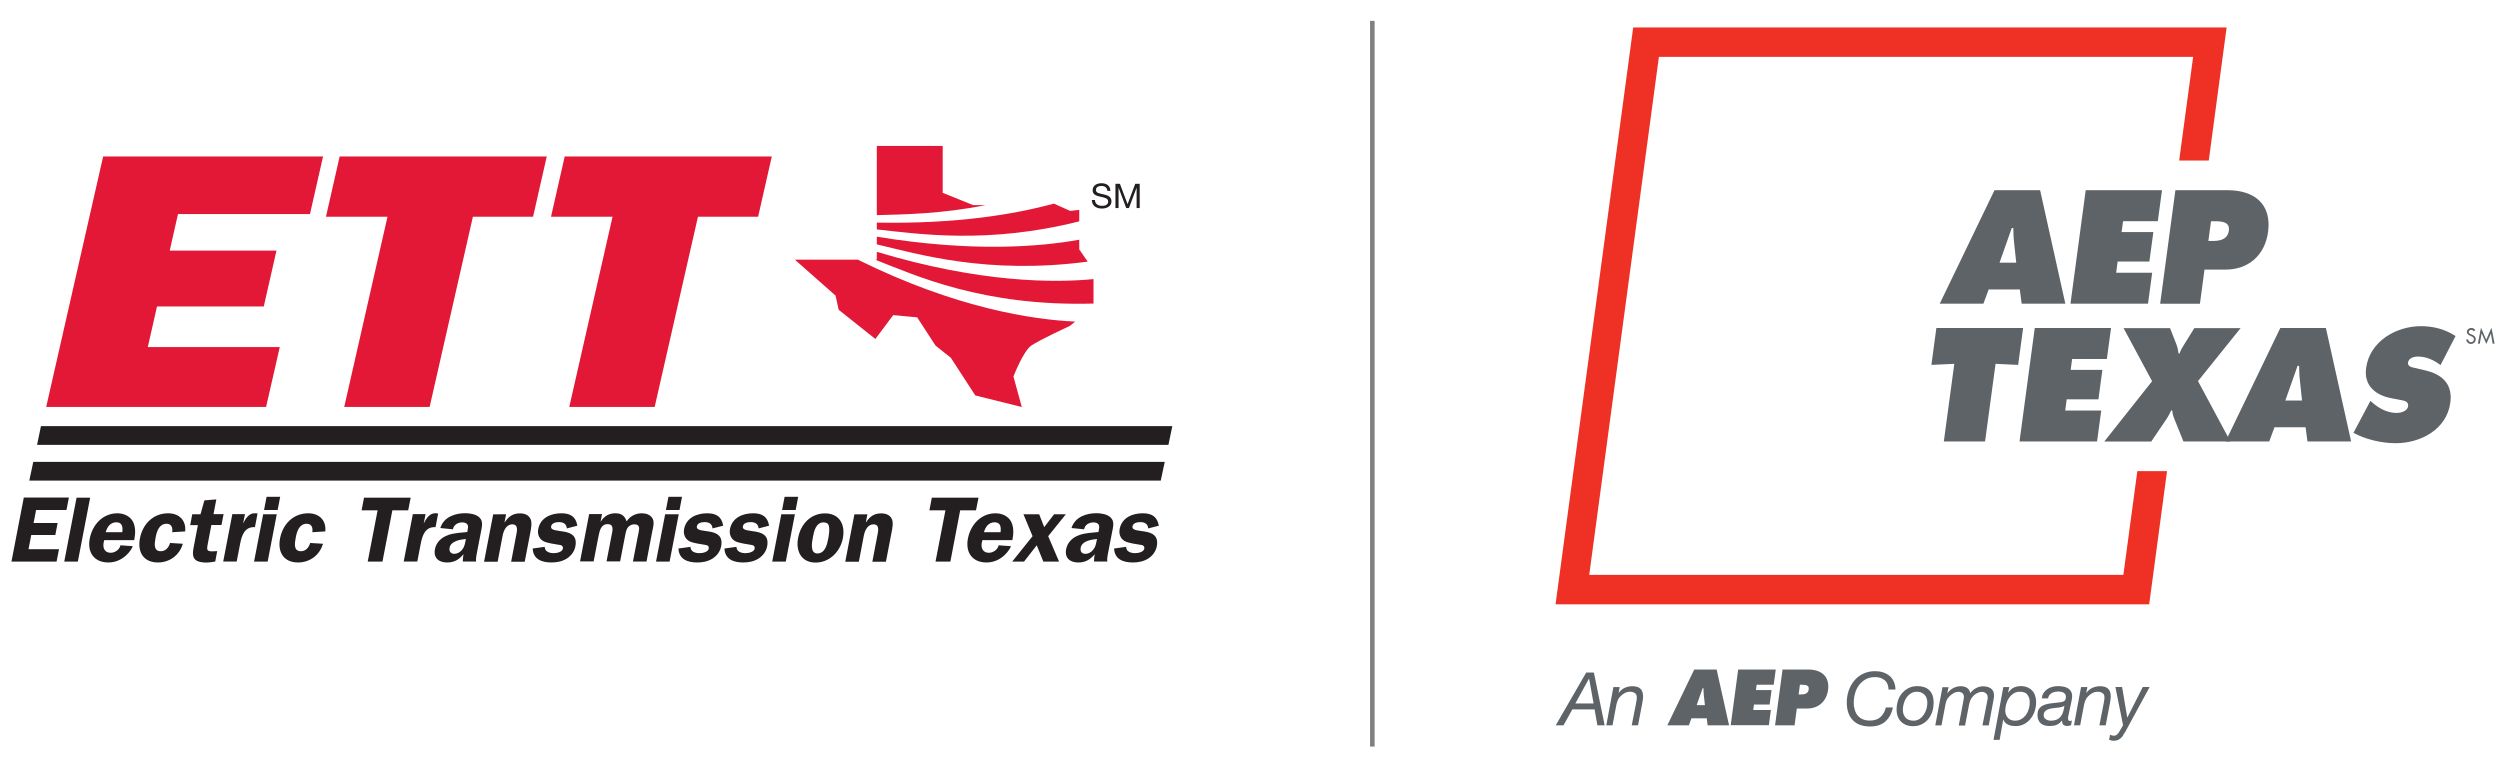 <?xml version="1.0" encoding="UTF-8"?><svg xmlns="http://www.w3.org/2000/svg" viewBox="0 0 257.61 78.57"><defs><style>.cls-1{fill:none;stroke:#7e8081;stroke-miterlimit:10;stroke-width:.47px;}.cls-2{fill:#e21836;}.cls-2,.cls-3{fill-rule:evenodd;}.cls-2,.cls-3,.cls-4,.cls-5{stroke-width:0px;}.cls-3{fill:#231f20;}.cls-4{fill:#5e6367;}.cls-5{fill:#ee3124;}</style></defs><g id="Layer_1"><g id="Layer_2"><g id="Welcome_-_PDF"><line class="cls-1" x1="141.41" y1="2.15" x2="141.41" y2="76.93"/></g></g><path class="cls-3" d="m4.22,43.91l-.4,1.93h116.58l.4-1.93H4.22Zm115.39,5.61H3.02l.41-1.93h116.59l-.41,1.93Z"/><path class="cls-2" d="m27.42,41.93H4.76l5.87-25.81h22.66l-1.35,5.94h-13.6l-.85,3.76h11l-1.31,5.76h-11l-.95,4.18h13.6l-1.41,6.17Zm16.85,0h-8.8l4.46-19.6h-6.34l1.41-6.21h21.34l-1.41,6.21h-6.2l-4.46,19.6Zm23.19,0h-8.8l4.46-19.6h-6.34l1.41-6.21h21.34l-1.41,6.21h-6.2l-4.46,19.6Z"/><path class="cls-3" d="m2.45,51.28l-1.27,6.59h4.65l.25-1.28h-3.14l.28-1.46h2.48l.24-1.24h-2.48l.26-1.34h3.13l.25-1.28H2.45Zm5.44,0l-1.27,6.59h1.4l1.27-6.59h-1.4Zm4.71,3.56c.07-.53,0-1.02-.61-1.02s-.94.46-1.1,1.02h1.71Zm-1.86.83l-.06.24c-.11.58.12,1.05.73,1.05.43,0,.91-.32,1-.77l1.27.09c-.05.24-.88,1.68-2.52,1.68-1.44,0-2.19-1.02-1.91-2.47.28-1.44,1.35-2.6,2.85-2.6.68,0,1.31.31,1.6.86.29.56.26,1.25.13,1.91,0,0-3.09,0-3.09,0Z"/><path class="cls-3" d="m17.74,54.84c.08-.44-.06-.87-.57-.87-.77,0-1.01.77-1.13,1.39-.11.6-.27,1.44.53,1.44.5,0,.82-.39.95-.85l1.32.08c-.35,1.21-1.39,1.93-2.57,1.93-1.46,0-2.13-1.05-1.85-2.49.29-1.5,1.39-2.58,2.91-2.58,1.12,0,1.87.73,1.75,1.87l-1.34.08h0Z"/><path class="cls-3" d="m19.6,54.11l.21-1.12h.85l.4-1.43,1.23-.1-.29,1.52h1.04l-.22,1.12h-1.04l-.37,1.94c-.11.57-.15.8.53.77l.44-.02-.2,1.07-.1.02c-.27.04-.54.09-.8.09-.4,0-.92-.06-1.18-.32-.33-.33-.21-.91-.12-1.39l.41-2.15s-.79,0-.79,0Zm5.64-1.12l-.18.91h.02c.24-.52.63-1.06,1.23-1.01l.23.02-.27,1.41c-1.05-.06-1.35.82-1.52,1.68l-.36,1.86h-1.39l.94-4.88s1.3,0,1.3,0Zm3.37-.44h-1.4l.26-1.36h1.4l-.26,1.36h0Zm-1.03,5.32h-1.4l.94-4.88h1.4l-.94,4.88Z"/><path class="cls-3" d="m32.18,54.84c.08-.44-.06-.87-.57-.87-.77,0-1.01.77-1.13,1.39-.11.6-.27,1.44.53,1.44.5,0,.82-.39.95-.85l1.32.08c-.35,1.21-1.39,1.93-2.57,1.93-1.46,0-2.13-1.05-1.85-2.49.29-1.5,1.39-2.58,2.91-2.58,1.12,0,1.87.73,1.75,1.87l-1.34.08h0Z"/><path class="cls-3" d="m42.06,52.59h-1.63l-1.02,5.28h-1.52l1.02-5.28h-1.65l.25-1.31h4.81l-.26,1.31Zm1.79.4l-.18.91h.02c.24-.52.63-1.06,1.23-1.01l.23.02-.27,1.41c-1.05-.06-1.35.82-1.52,1.68l-.36,1.86h-1.4l.94-4.88s1.31,0,1.31,0Z"/><path class="cls-3" d="m48.01,55.54c-.54.06-1.54.18-1.68.89-.07.39.11.64.49.64.28,0,.57-.15.78-.4.26-.31.3-.6.37-.94,0,0,.04-.19.04-.19Zm-.32,2.33c-.01-.26.02-.51.08-.76-.51.58-.98.85-1.7.85-.85,0-1.43-.46-1.25-1.38.14-.72.68-1.21,1.36-1.45.59-.21,1.37-.25,1.97-.31l.02-.12c.04-.21.11-.46,0-.64-.09-.16-.32-.23-.53-.23-.45,0-.88.23-.97.71l-1.3-.13c.37-1.18,1.58-1.53,2.59-1.53.49,0,1.12.12,1.44.44.42.4.26.94.15,1.53l-.44,2.28c-.05.25-.08.49-.05.73h-1.37Z"/><path class="cls-3" d="m52.15,52.99l-.16.83h.02c.41-.62.86-.92,1.56-.92.46,0,.87.14,1.08.54.2.37.08.98,0,1.42l-.58,3.02h-1.4l.5-2.62c.1-.5.3-1.23-.4-1.23-.25,0-.5.14-.66.37-.2.28-.27.56-.33.86l-.5,2.62h-1.4l.94-4.88s1.34-.01,1.34-.01Zm6.26,1.46c-.04-.46-.36-.65-.81-.65-.29,0-.74.08-.81.43-.17.91,2.92-.12,2.5,2.07-.1.51-.42.96-.89,1.26-.5.31-1.05.4-1.58.4-1.01,0-1.88-.34-1.93-1.44l1.24-.17c0,.5.49.65.94.65.27,0,.86-.1.93-.46.06-.33-.21-.38-.46-.41-.32-.04-1.1-.18-1.38-.29-.53-.2-.82-.7-.7-1.32.23-1.2,1.35-1.63,2.38-1.63.95,0,1.5.36,1.65,1.28.01,0-1.08.28-1.08.28Zm3.62-1.46l-.14.75h.02c.36-.58.87-.85,1.5-.85s.98.27,1.16.84c.36-.57.97-.84,1.57-.84.43,0,.86.15,1.08.5.25.39.08.94-.02,1.43l-.58,3.04h-1.4l.5-2.58c.04-.19.15-.67.14-.86-.02-.31-.23-.39-.52-.39-.25,0-.53.14-.68.37s-.21.62-.26.87l-.5,2.58h-1.4l.5-2.58c.1-.51.34-1.26-.38-1.26s-.84.73-.95,1.26l-.5,2.58h-1.4l.94-4.88h1.32v.02Zm7.99-.44h-1.4l.26-1.36h1.4l-.26,1.36Zm-1.02,5.32h-1.4l.94-4.88h1.4l-.94,4.88Zm4.42-3.42c-.03-.46-.36-.65-.81-.65-.29,0-.74.08-.8.43-.18.91,2.92-.12,2.5,2.07-.1.51-.42.96-.89,1.26-.5.31-1.05.4-1.58.4-1.01,0-1.88-.34-1.93-1.44l1.24-.17c0,.5.49.65.94.65.27,0,.87-.1.94-.46.06-.33-.21-.38-.46-.41-.33-.04-1.1-.18-1.38-.29-.53-.2-.81-.7-.7-1.32.23-1.2,1.35-1.63,2.38-1.63.95,0,1.5.36,1.65,1.28l-1.1.28h0Zm4.75,0c-.03-.46-.36-.65-.82-.65-.28,0-.74.08-.8.43-.18.91,2.92-.12,2.5,2.07-.1.51-.42.96-.89,1.26-.5.31-1.05.4-1.58.4-1.01,0-1.88-.34-1.93-1.44l1.24-.17c0,.5.49.65.94.65.27,0,.86-.1.93-.46.06-.33-.21-.38-.46-.41-.32-.04-1.09-.18-1.38-.29-.53-.2-.81-.7-.7-1.32.23-1.2,1.35-1.63,2.38-1.63.95,0,1.5.36,1.65,1.28l-1.08.28h0Zm3.82-1.9h-1.4l.26-1.36h1.4l-.26,1.36Zm-1.02,5.32h-1.4l.94-4.88h1.4l-.94,4.88Zm2.81-2.59c-.11.56-.35,1.75.45,1.75s1.01-.96,1.12-1.55c.07-.39.14-.85.08-1.21-.05-.32-.26-.44-.58-.44-.75,0-.97.89-1.07,1.45m3.07.19c-.27,1.39-1.38,2.5-2.81,2.5s-2.07-1.13-1.8-2.55c.27-1.42,1.3-2.52,2.77-2.52s2.12,1.13,1.84,2.57m2.53-2.48l-.16.83h.02c.4-.62.86-.92,1.56-.92.45,0,.87.14,1.08.54.2.37.08.98-.01,1.42l-.58,3.02h-1.4l.5-2.62c.1-.5.3-1.23-.4-1.23-.25,0-.5.14-.66.37-.2.28-.27.56-.33.86l-.5,2.62h-1.4l.94-4.88h1.34Zm11.19-.4h-1.63l-1.01,5.28h-1.53l1.02-5.28h-1.65l.25-1.31h4.81l-.26,1.31Zm2.53,2.25c.07-.53,0-1.02-.61-1.02s-.94.46-1.1,1.02h1.71Zm-1.87.83l-.06.24c-.11.58.12,1.05.73,1.05.43,0,.92-.32,1-.77l1.27.09c-.05.24-.88,1.68-2.52,1.68-1.44,0-2.19-1.02-1.91-2.47.28-1.44,1.35-2.6,2.85-2.6.68,0,1.31.31,1.6.86.29.56.26,1.25.13,1.91.01,0-3.09,0-3.09,0Zm6.78-.42l1.12,2.62h-1.62l-.68-1.68-1.31,1.68h-1.22l2.1-2.62-.94-2.26h1.62l.52,1.33,1.02-1.33h1.21l-1.82,2.26Z"/><path class="cls-3" d="m113.04,55.54c-.54.06-1.54.18-1.68.89-.07.39.1.64.49.64.29,0,.57-.15.78-.4.26-.31.3-.6.37-.94,0,0,.04-.19.04-.19Zm-.31,2.33c0-.26.02-.51.08-.76-.51.58-.98.85-1.7.85-.85,0-1.43-.46-1.25-1.38.14-.72.68-1.21,1.36-1.45.59-.21,1.37-.25,1.97-.31l.02-.12c.04-.21.11-.46,0-.64-.09-.16-.32-.23-.53-.23-.45,0-.88.23-.97.71l-1.3-.13c.37-1.18,1.58-1.53,2.59-1.53.49,0,1.12.12,1.44.44.42.4.27.94.15,1.53l-.44,2.28c-.05.25-.08.49-.05.73h-1.37Z"/><path class="cls-3" d="m118.32,54.45c-.04-.46-.36-.65-.82-.65-.28,0-.74.08-.8.43-.18.91,2.92-.12,2.5,2.07-.1.51-.42.96-.89,1.26-.5.31-1.05.4-1.58.4-1.01,0-1.88-.34-1.93-1.44l1.24-.17c0,.5.49.65.94.65.27,0,.86-.1.93-.46.06-.33-.21-.38-.46-.41-.32-.04-1.09-.18-1.38-.29-.53-.2-.81-.7-.7-1.32.23-1.2,1.35-1.63,2.38-1.63.95,0,1.5.36,1.66,1.28l-1.09.28h0Z"/><path class="cls-2" d="m100.29,21.14l-3.15-1.27v-4.83h-6.79v7.13c2.79-.08,6.65-.12,11.2-1.03h-1.26Zm-18.38,5.62l4.19,3.7.32,1.46,3.78,3.01,1.84-2.46,2.47.23,1.89,2.91,1.58,1.26,2.52,3.88,4.79,1.19-.86-3.14s1-2.61,1.84-3.19c.84-.58,3.99-2.04,3.99-2.04l.53-.43c-4.33-.2-12.25-1.36-22.39-6.38h-6.49Zm30.17.2l-.87-1.26v-1c-4.09.74-11.04,1.3-20.86-.31v.79c4.21.98,11.32,3.15,21.73,1.78h0Zm-21.73-1.01v.81h-.17c4.11,1.59,11.04,4.84,22.5,4.52v-2.52c-3.98.39-11.63.41-22.33-2.81Zm20.86-3.14v-1.18l-.94.1-1.68-.75c-3.97,1.09-9.95,2.11-18.24,1.96v.7c4.37.48,11.51,1.53,20.86-.83Z"/><path class="cls-3" d="m114.11,19.67c-.04-.36-.28-.51-.62-.51-.28,0-.56.1-.56.43,0,.31.4.35.8.44s.8.23.8.72c0,.53-.52.74-.98.74-.56,0-1.04-.27-1.04-.88h.32c0,.42.35.6.73.6.3,0,.63-.09.63-.45,0-.34-.4-.4-.8-.49s-.8-.2-.8-.66c0-.51.45-.73.91-.73.51,0,.9.24.92.79h-.31Zm.83-.73h.46l.79,2.1.79-2.1h.46v2.5h-.32v-2.08h-.01l-.78,2.08h-.28l-.78-2.08h-.01v2.08h-.32v-2.5Z"/></g><g id="Layer_2-2"><g id="Artwork_16"><path class="cls-4" d="m174.02,74.74h-2.21l2.77-5.75h2.31l1.28,5.75h-2.21l-.09-.72h-1.58l-.26.72Zm1.66-2.08l-.11-1.01c-.03-.24-.03-.5-.04-.74h-.08l-.62,1.75h.84Z"/><path class="cls-4" d="m179.11,68.99h3.87l-.21,1.57h-1.76l-.07.55h1.61l-.2,1.49h-1.61l-.08.56h1.82l-.21,1.57h-3.93l.77-5.75Z"/><path class="cls-4" d="m183.67,68.99h2.65c1.34,0,2.24.69,2.05,2.11-.16,1.17-.99,1.91-2.15,1.91h-1.07l-.23,1.73h-2.01l.77-5.75Zm1.67,2.57h.21c.37,0,.77-.06.83-.53.06-.45-.36-.47-.71-.47h-.2l-.13,1Z"/><path class="cls-4" d="m164.24,69.3l1.11,5.44h-.75l-.29-1.64h-2.29l-.91,1.64h-.8l3.14-5.44h.79Zm-.03,3.19l-.46-2.55h-.02l-1.4,2.55h1.87Z"/><path class="cls-4" d="m166.9,70.8l-.11.59h.02c.16-.23.36-.4.6-.51.25-.11.51-.17.78-.17.37,0,.65.08.83.24.18.16.28.42.29.77,0,.09,0,.2-.02.34-.02.14-.04.28-.07.43l-.43,2.25h-.65l.45-2.3s.01-.09.02-.14.02-.11.03-.17c0-.06.02-.11.02-.17s0-.1,0-.13c0-.19-.07-.33-.21-.42-.13-.09-.3-.13-.49-.13-.18,0-.35.04-.53.13-.17.09-.32.2-.44.33-.11.1-.2.22-.27.37-.06.14-.11.3-.15.45l-.41,2.18h-.64l.73-3.94h.62Z"/><path class="cls-4" d="m194.28,74.34c-.39.35-.92.52-1.59.52-.75,0-1.33-.21-1.74-.62s-.63-1-.65-1.76c-.01-.44.05-.86.18-1.26.13-.4.32-.75.57-1.06s.56-.55.92-.73c.37-.18.78-.27,1.24-.27.29,0,.57.04.82.12.25.08.47.2.66.35.19.15.34.35.45.59.11.24.17.51.18.83h-.72c-.01-.43-.14-.75-.4-.96s-.58-.32-.98-.32-.71.08-.99.24c-.28.16-.51.37-.69.62s-.32.54-.4.87c-.09.32-.13.65-.12.98,0,.26.05.51.12.72.07.22.17.41.31.56.14.16.31.28.51.36.2.09.44.13.72.13.45,0,.81-.12,1.08-.35.27-.24.46-.57.57-1h.72c-.12.61-.38,1.09-.77,1.44Z"/><path class="cls-4" d="m195.55,72.25c.09-.3.23-.56.42-.79.19-.23.41-.41.68-.55.27-.14.58-.21.92-.21.53,0,.94.14,1.23.42.29.28.44.68.45,1.22,0,.32-.03.63-.12.93-.09.3-.23.57-.41.8-.18.23-.41.42-.67.55-.27.14-.57.21-.92.21-.26,0-.49-.04-.7-.12-.21-.08-.38-.19-.53-.34s-.26-.32-.34-.52c-.08-.2-.12-.42-.13-.66,0-.32.03-.63.13-.93Zm.81,1.71c.19.2.46.3.82.3.24,0,.45-.06.62-.18.18-.12.33-.28.45-.46.12-.19.21-.39.27-.61.06-.22.08-.42.08-.62,0-.15-.03-.3-.07-.43-.04-.14-.11-.26-.2-.35-.09-.1-.2-.18-.33-.24-.13-.06-.29-.09-.46-.09-.25,0-.47.06-.65.18s-.34.28-.46.46c-.12.19-.21.39-.27.61-.06.22-.08.44-.08.64,0,.33.11.59.29.79Z"/><path class="cls-4" d="m200.79,70.8l-.13.59.02.02c.16-.21.36-.38.59-.51.23-.12.49-.19.76-.19.25,0,.46.05.64.16.18.11.3.29.36.55.15-.21.34-.38.58-.51.24-.13.49-.19.75-.19.14,0,.27.02.4.05s.25.08.36.15c.11.07.19.16.25.27.06.11.1.25.1.41,0,.12,0,.25-.03.4-.02.15-.04.28-.07.39l-.44,2.36h-.65l.49-2.5c.01-.06.03-.13.04-.22.01-.08.02-.15.01-.21,0-.15-.06-.28-.18-.38-.12-.1-.26-.15-.43-.15-.09,0-.18.02-.28.05-.09.03-.18.07-.27.12s-.17.11-.24.17c-.07.07-.14.13-.19.21-.1.12-.18.25-.23.4-.05.15-.09.31-.12.48l-.39,2.04h-.65l.42-2.25c.03-.15.06-.29.08-.43s.03-.22.03-.27c0-.16-.05-.29-.15-.38-.1-.09-.23-.14-.41-.14s-.35.05-.53.15c-.17.1-.32.22-.43.35-.13.13-.23.27-.27.4-.05.13-.09.3-.13.49l-.39,2.07h-.64l.74-3.94h.6Z"/><path class="cls-4" d="m207.04,70.8l-.12.56h.02c.19-.25.38-.43.59-.52.2-.09.44-.14.7-.14s.48.04.67.12c.19.08.36.19.49.33.14.14.24.31.31.51.07.2.11.42.11.66,0,.3-.04.6-.13.9-.09.3-.23.57-.41.8-.18.24-.4.43-.67.58-.27.15-.58.22-.92.22-.12,0-.24-.01-.37-.03-.13-.02-.25-.06-.37-.11-.12-.05-.22-.12-.31-.21-.09-.09-.16-.2-.19-.33h-.02l-.37,2.1h-.63l1.01-5.44h.61Zm1.86.76c-.16-.19-.42-.28-.78-.28-.24,0-.46.06-.65.19-.19.13-.35.29-.47.48-.13.19-.22.4-.28.63-.06.23-.09.45-.09.66,0,.29.1.54.27.73.17.19.42.29.74.29.26,0,.48-.06.67-.18s.35-.27.48-.46c.13-.19.22-.4.28-.62.06-.23.09-.45.08-.67,0-.32-.09-.57-.26-.76Z"/><path class="cls-4" d="m210.57,71.42c.1-.16.23-.29.38-.4.15-.11.32-.19.51-.24s.39-.08.6-.08c.19,0,.38.02.55.05.17.03.33.08.46.16.13.08.24.18.32.31.08.13.13.29.13.49,0,.11,0,.23-.03.36-.02.13-.05.25-.07.35l-.23,1.07c-.01.08-.03.17-.06.27-.03.1-.04.2-.03.29s.02.15.06.19c.04.04.08.05.14.05.03,0,.06,0,.1-.02s.07-.02.1-.03l-.09.48c-.05.02-.11.04-.19.06-.08.02-.15.03-.2.03-.18,0-.31-.05-.41-.14-.09-.1-.13-.23-.12-.4l-.02-.02c-.13.18-.3.32-.5.42-.2.1-.47.14-.8.14-.17,0-.32-.02-.47-.06s-.27-.1-.38-.19c-.11-.09-.2-.2-.26-.34-.07-.14-.1-.31-.11-.51,0-.29.05-.52.17-.68.12-.16.28-.29.47-.37s.4-.14.64-.17c.23-.03.46-.06.68-.08.17-.02.32-.03.44-.05.12-.02.23-.05.31-.09s.14-.1.17-.18c.04-.08.05-.18.05-.31,0-.11-.03-.19-.08-.26-.05-.07-.12-.12-.19-.16s-.16-.06-.26-.08c-.09-.02-.18-.02-.27-.02-.12,0-.24.01-.36.04-.12.03-.23.07-.32.13s-.17.13-.24.22c-.06.09-.1.2-.12.32h-.65c.03-.22.09-.41.19-.57Zm.25,2.7c.15.09.31.14.5.14.51,0,.88-.17,1.09-.52.1-.15.17-.31.21-.48.03-.17.07-.35.11-.53h-.02c-.09.07-.2.11-.34.14-.14.03-.29.05-.44.06-.16.02-.32.03-.48.06-.16.02-.3.06-.43.11s-.23.12-.31.22c-.08.09-.12.22-.12.39,0,.18.08.32.23.41Z"/><path class="cls-4" d="m215.09,70.8l-.11.59h.02c.16-.23.36-.4.6-.51.25-.11.51-.17.78-.17.37,0,.65.08.83.24.18.16.28.42.29.77,0,.09,0,.2-.02.34-.02.14-.04.28-.07.43l-.43,2.25h-.65l.45-2.3s.01-.09.02-.14.02-.11.03-.17c0-.06.02-.11.02-.17s0-.1,0-.13c0-.19-.07-.33-.21-.42-.13-.09-.3-.13-.49-.13-.18,0-.35.04-.53.13-.17.09-.32.2-.44.33-.11.1-.2.22-.27.37-.06.14-.11.3-.15.45l-.41,2.18h-.64l.73-3.94h.62Z"/><path class="cls-4" d="m218.8,75.76c-.08.11-.17.21-.26.3-.09.08-.2.15-.32.2-.12.05-.26.07-.43.07-.08,0-.16,0-.24-.03-.08-.02-.15-.04-.22-.07l.1-.53c.05.03.11.06.18.08s.13.03.18.03c.15,0,.27-.04.36-.12.09-.08.17-.18.24-.31l.38-.65-.79-3.94h.69l.53,3.13h.02l1.58-3.13h.71l-2.5,4.6c-.08.13-.16.25-.24.36Z"/><polygon class="cls-5" points="220.24 48.55 218.8 59.24 163.76 59.24 170.94 5.86 225.99 5.86 224.55 16.54 227.6 16.54 229.44 2.83 168.29 2.83 160.29 62.27 221.46 62.27 223.3 48.55 220.24 48.55"/><path class="cls-4" d="m199.53,33.8h8.94l-.51,3.8-2.33-.11-1.08,8h-4.25l1.08-8-2.36.11.51-3.8Z"/><path class="cls-4" d="m209.67,33.8h7.86l-.43,3.19h-3.58l-.15,1.12h3.27l-.41,3.04h-3.27l-.15,1.15h3.71l-.43,3.19h-7.99l1.57-11.69Z"/><path class="cls-4" d="m230.89,33.8l-4.4,5.47,3.34,6.22h-4.84l-1-2.48c-.09-.23-.14-.47-.15-.71h-.12c-.12.28-.26.54-.43.81l-1.62,2.39h-4.84l4.93-6.22-2.94-5.47h4.79l.65,1.66c.13.31.18.64.23.96h.09c.12-.34.31-.65.5-.96l1.03-1.66h4.79Z"/><path class="cls-4" d="m233.83,45.49h-4.5l5.64-11.69h4.7l2.6,11.69h-4.5l-.19-1.46h-3.21l-.54,1.46Zm3.38-4.23l-.22-2.06c-.06-.5-.07-1.01-.08-1.5h-.16l-1.26,3.57h1.71Z"/><path class="cls-4" d="m244.26,41.31l.19.17c.68.59,1.53,1.07,2.51,1.07.42,0,1.11-.17,1.18-.7.07-.53-.48-.57-.86-.65l-.83-.16c-1.62-.29-2.88-1.27-2.64-3.1.37-2.78,3.11-4.33,5.65-4.33,1.33,0,2.52.33,3.57,1.02l-1.55,2.99c-.66-.5-1.43-.88-2.35-.88-.37,0-.93.14-1,.62-.06.43.46.5.78.57l.93.22c1.75.4,2.92,1.36,2.65,3.35-.38,2.79-3.11,4.17-5.63,4.17-1.47,0-3.13-.4-4.35-1.07l1.75-3.3Z"/><path class="cls-4" d="m254.9,34.14c-.06-.1-.13-.15-.25-.15-.13,0-.26.09-.26.22,0,.12.12.19.22.23l.11.04c.22.09.39.21.39.47,0,.29-.22.49-.5.49-.25,0-.45-.19-.49-.44l.2-.04c0,.17.14.3.31.3s.29-.14.29-.31-.14-.24-.27-.3l-.11-.05c-.18-.08-.34-.18-.34-.4,0-.25.23-.41.46-.41.18,0,.32.09.41.24l-.16.09Z"/><path class="cls-4" d="m255.71,34.37h0l-.18,1.04h-.2l.32-1.64.54,1.24.54-1.24.32,1.64h-.2l-.18-1.04h0l-.47,1.07-.47-1.07Z"/><path class="cls-4" d="m204.38,31.29h-4.5l5.64-11.69h4.7l2.6,11.69h-4.5l-.19-1.46h-3.21l-.54,1.46Zm3.38-4.23l-.22-2.06c-.06-.5-.07-1.01-.08-1.5h-.16l-1.26,3.57h1.71Z"/><path class="cls-4" d="m214.92,19.6h7.86l-.43,3.19h-3.58l-.15,1.12h3.27l-.41,3.04h-3.27l-.15,1.15h3.71l-.43,3.19h-7.99l1.57-11.69Z"/><path class="cls-4" d="m224.16,19.6h5.38c2.73,0,4.56,1.4,4.17,4.3-.32,2.39-2.01,3.88-4.38,3.88h-2.17l-.47,3.52h-4.1l1.57-11.69Zm3.39,5.23h.42c.74,0,1.57-.12,1.7-1.07.12-.91-.74-.96-1.44-.96h-.4l-.27,2.03Z"/></g></g></svg>
